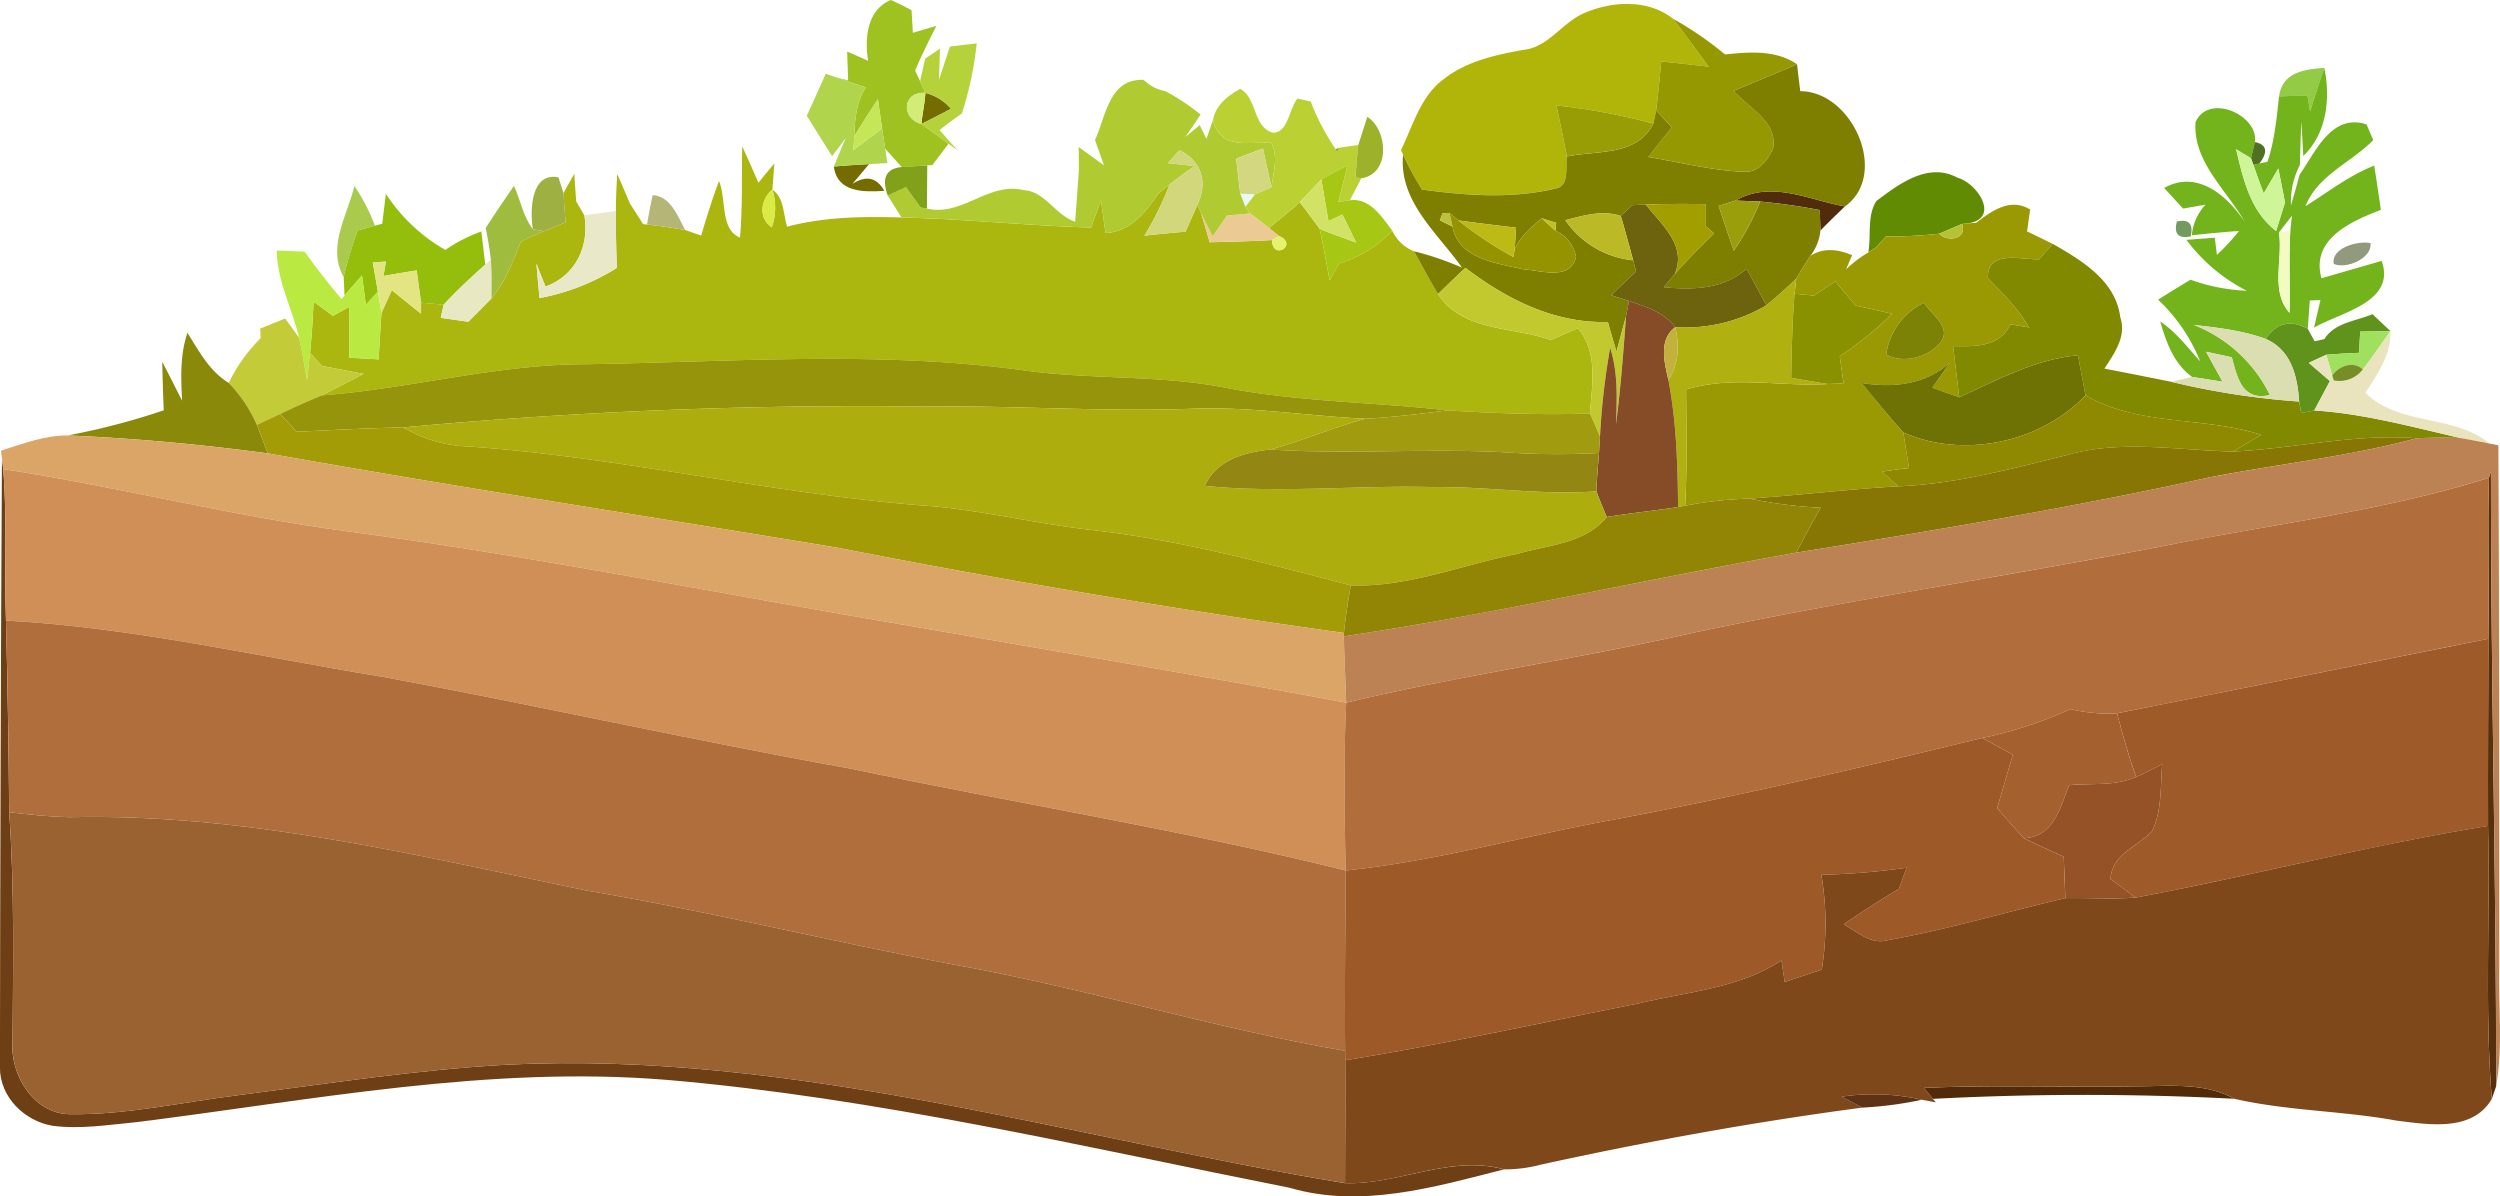 <svg xmlns="http://www.w3.org/2000/svg" id="Groupe_4137" data-name="Groupe 4137" width="453.321" height="216.935" viewBox="0 0 453.321 216.935"><path id="Trac&#xE9;_6118" data-name="Trac&#xE9; 6118" d="M616.393,1237.9a9.12,9.12,0,0,1,4.639,2.877c-1.777.954-3.556,1.859-5.366,2.764C615.844,1241.633,616.28,1239.774,616.393,1237.9Z" transform="translate(-448.59 -1221.058)" fill="#746c00"></path><path id="Trac&#xE9;_6119" data-name="Trac&#xE9; 6119" d="M602,1249.452c2.118-.178,4.252-.323,6.385-.436q-1.5,1.769-3.006,3.587c2.457-1.6,4.4-1.179,5.786,1.262C607.483,1254.107,602.6,1254.221,602,1249.452Z" transform="translate(-450.799 -1219.26)" fill="#746c00"></path><path id="Trac&#xE9;_6120" data-name="Trac&#xE9; 6120" d="M527.777,1276.132" transform="translate(-462.802 -1214.875)" fill="#746c00"></path><path id="Trac&#xE9;_6121" data-name="Trac&#xE9; 6121" d="M598.608,1246.275c1.018,2.165,1.972,4.347,2.941,6.563.954-1.2,1.924-2.361,2.893-3.492-.1,1.18-.274,3.572-.372,4.753-2.117,1.728-2.617,5.156-.1,6.82a10.7,10.7,0,0,0,.1-6.82c2.183,1.487,1.94,4.412,2.684,6.708,6.756-1.795,13.787-1.875,20.736-1.665,11.477.258,22.9,1.487,34.378,1.826q.873-2.472,1.795-4.9c.21,1.471.615,4.428.824,5.9,4.559-.29,7.193-3.685,9.553-7.143.517-.421,1.536-1.244,2.053-1.665a56.683,56.683,0,0,1-4.559,9.277q3.71-.413,7.468-.727c.533-1.229,1.617-3.685,2.15-4.9l.678,1.6c.517,1.712,1.035,3.458,1.536,5.22,3.766-.08,7.531-.178,11.3-.4.129,3.879,4.849.775,1.277-.727l-1.794-1.439c1.536-1.277,3.07-2.553,4.606-3.814.113-.114.339-.308.453-.421l.5-.468c1.2,1.583,2.408,3.183,3.6,4.833.678,3.087,1.228,6.222,1.81,9.358q.849-1.575,1.745-3.1a21.42,21.42,0,0,0,9.6-5.932,7.319,7.319,0,0,0,3.944,3.734c1.422,2.586,2.811,5.221,4.363,7.774,4.542,6.885,13.528,5.85,20.479,8.34,1.632-.727,3.248-1.455,4.9-2.149,3.669,4.428,2.57,10.182,2.165,15.467-8.615.292-17.245-.048-25.845-.566-13.2-1.487-26.555-1.535-39.648-3.992-12.251-2.506-24.826-1.536-37.175-3.264-26.249-3.6-52.821-1.536-79.2-1.115-16.243-.016-32,4.445-48.117,5.656,2.57-1.26,5.076-2.586,7.613-3.9-2.521-.5-5.027-.97-7.531-1.438-.549-.6-1.632-1.795-2.166-2.392.308-3.088.5-6.174.631-9.262,1.164.825,2.343,1.7,3.523,2.571l2.909-1.617q.024,4.583.049,9.213c1.762.08,3.523.161,5.318.291.161-2.829.323-5.64.517-8.42l1.875-4.138c1.745,1.422,3.491,2.86,5.3,4.267v-1.989c1.358.114,2.716.227,4.089.372-.129.6-.388,1.779-.517,2.377l4.994.711c1.391-1.407,2.78-2.812,4.171-4.2,2.521-3.023,3.943-6.74,5.35-10.345,1.373-.662,2.764-1.277,4.169-1.875.986-.388,2.958-1.2,3.944-1.6-.145-1.795-.258-3.572-.372-5.318.486-.872,1.455-2.617,1.956-3.491.08,1.245.258,3.766.355,5.01.372.631,1.1,1.892,1.471,2.539.954,5.593-1.616,10.926-7.047,12.9-.421-1.05-1.245-3.135-1.648-4.186.178,2.085.356,4.153.566,6.271a40.168,40.168,0,0,0,14.029-5.479c-.129-3.459-.21-6.885-.178-10.312.016-2.263.1-4.494.243-6.708.776,1.746,1.535,3.523,2.294,5.333.792,1.229,1.585,2.473,2.393,3.75l.695.081c2.327.242,4.655.582,6.966,1,.711.243,2.15.76,2.878,1,.97-3.345,2.02-6.642,3.217-9.891,1.406,3.151.145,8.76,3.814,10.247C598.689,1257.282,598.479,1251.77,598.608,1246.275Z" transform="translate(-464.02 -1219.703)" fill="#abb60f"></path><path id="Trac&#xE9;_6122" data-name="Trac&#xE9; 6122" d="M665.433,1253.635c.662.032,1.988.1,2.667.113-.437.582-1.293,1.713-1.73,2.279C666.144,1255.429,665.659,1254.233,665.433,1253.635Z" transform="translate(-440.542 -1218.513)" fill="#e9f9fa"></path><path id="Trac&#xE9;_6123" data-name="Trac&#xE9; 6123" d="M659.339,1256.724c.517,1.034,1.568,3.119,2.085,4.153.646-.938,1.955-2.844,2.6-3.783,1.034-.1,3.1-.274,4.154-.371,1.179.824,2.327,1.729,3.475,2.65l1.794,1.439-1.277.727c-3.766.225-7.531.323-11.3.4C660.374,1260.182,659.856,1258.436,659.339,1256.724Zm7.112,2.747" transform="translate(-441.528 -1218.013)" fill="#ecca93"></path><path id="Trac&#xE9;_6124" data-name="Trac&#xE9; 6124" d="M742.748,1254.935c6.53-3.734,13.238-.113,19.832,1.067-1.5,1.423-2.99,2.877-4.445,4.364-.032-.921-.081-2.78-.113-3.7a107.837,107.837,0,0,0-10.829-1.552C746.077,1255.064,743.863,1254.984,742.748,1254.935Z" transform="translate(-428.04 -1218.569)" fill="#512c0c"></path><path id="Trac&#xE9;_6125" data-name="Trac&#xE9; 6125" d="M860.366,1298.14c.1-.291.258-.888.355-1.18-.032,37.174.97,74.333.954,111.508l-.792,2.312c-1.309-16.471-.29-33.005-.678-49.507-.033-11.314.032-22.628.064-33.941C860.414,1317.584,860.107,1307.854,860.366,1298.14Z" transform="translate(-409.049 -1211.507)" fill="#56300d"></path><path id="Trac&#xE9;_6126" data-name="Trac&#xE9; 6126" d="M772.146,1393.263c12.9-.582,25.8-.065,38.694-.292,5.9,0,12.186-.744,17.568,2.263a526.442,526.442,0,0,0-54.63.016C773.374,1394.75,772.55,1393.763,772.146,1393.263Z" transform="translate(-423.286 -1195.995)" fill="#512a0a"></path><path id="Trac&#xE9;_6127" data-name="Trac&#xE9; 6127" d="M472.2,1294.915c.065.5.178,1.487.227,1.988.743,9.132.161,18.313.5,27.461q.437,17.359.582,34.75c.97,13.787.711,27.623.615,41.458-.533,6.062,3.8,13.221,10.36,13.3,10.3.145,20.4-2.183,30.563-3.443,16.26-2.1,32.5-4.639,48.893-5.544,51.56-2.521,101.439,13.172,151.8,21.5,9.746.291,19.121-5.2,28.818-2.505-12.592,3.216-25.958,7.128-38.888,3.329-37.466-7.418-74.77-16.292-112.9-19.557-32.277-2.65-64.263,3.67-96.152,7.661-5.043.469-10.151,1.326-15.21.662-5.107-.824-9.617-5.252-9.568-10.57Q471.9,1350.177,472.2,1294.915Z" transform="translate(-471.847 -1211.838)" fill="#6e3e15"></path><path id="Trac&#xE9;_6128" data-name="Trac&#xE9; 6128" d="M612.3,1223.4c1.26.549,2.488,1.164,3.734,1.843.064,1.034.194,3.07.242,4.105,1.068-.323,3.2-.954,4.267-1.262-1.357,2.651-2.682,5.334-3.863,8.1l.9,1.924.97,2.133c-4.2-.29-4.494,4.639-.727,5.641,1.648,1.148,3.264,2.376,4.914,3.588-.727.969-2.2,2.893-2.926,3.863l-.921.049c-1.148.08-3.475.225-4.639.307l-2.99-3.313c-.145-.921-.419-2.749-.566-3.67-.194-1.34-.566-4.008-.76-5.333-1.454,2.23-2.909,4.444-4.282,6.756.08-3.1.372-6.207,2.068-8.873-1.81-.631-3.6-1.245-5.4-1.844l2.215.582c-.049-1.309-.13-3.928-.179-5.237,1.262.534,2.522,1.084,3.8,1.666C607.5,1230.384,607.932,1225.147,612.3,1223.4Z" transform="translate(-450.747 -1223.402)" fill="#9fc220"></path><path id="Trac&#xE9;_6129" data-name="Trac&#xE9; 6129" d="M723.571,1225.758c5.076-2.278,11.734-2.666,16.277.938,2.2,2.844,4.316,5.785,6.465,8.7-2.876-.34-5.738-.647-8.583-.954-.29,2.941-.533,5.915-.937,8.873-.129.6-.388,1.81-.517,2.408a113.876,113.876,0,0,0-17.553-3.3c.615,3.07,1.309,6.142,1.875,9.245-.29,1.778.55,5.35-2,5.8-7.919,1.908-16.259,1.293-24.244.194a54.4,54.4,0,0,1-3.443-6.32l-.388-.825c2.2-4.509,3.572-9.843,7.823-12.93,4.154-3.217,9.391-4.348,14.433-5.253C717.22,1231.853,719.676,1227.5,723.571,1225.758Z" transform="translate(-436.486 -1223.302)" fill="#b2b509"></path><path id="Trac&#xE9;_6130" data-name="Trac&#xE9; 6130" d="M733.6,1226.324a62.593,62.593,0,0,1,9.439,6.481c4.445-.469,9.165-.857,13.06,1.777l-11.492,4.8c2.7,3.136,8.065,5.593,7.127,10.49-.889,1.971-2.6,4.251-4.994,4.2-5.964-.178-11.767-1.729-17.617-2.682,1.406-1.811,2.829-3.6,4.251-5.382-.954-1.035-1.891-2.069-2.829-3.072.4-2.958.647-5.932.938-8.873,2.845.307,5.706.613,8.583.954C737.92,1232.109,735.8,1229.168,733.6,1226.324Z" transform="translate(-430.242 -1222.929)" fill="#959800"></path><path id="Trac&#xE9;_6131" data-name="Trac&#xE9; 6131" d="M620.872,1230.759c1.617-.21,3.233-.4,4.865-.582a64.682,64.682,0,0,1-2.684,12.688c-1.373.97-2.731,1.972-4.057,3.039.825.921,2.457,2.764,3.282,3.685l-1.665-1.212c-1.65-1.213-3.265-2.44-4.914-3.588,1.81-.905,3.589-1.81,5.366-2.764a9.12,9.12,0,0,0-4.639-2.878l-.97-2.133c.243-1.035.7-3.072.938-4.089l2.683-1.811c-.049,1.423-.145,4.252-.194,5.657C619.563,1234.768,620.209,1232.732,620.872,1230.759Z" transform="translate(-448.624 -1222.306)" fill="#b5d23b"></path><path id="Trac&#xE9;_6132" data-name="Trac&#xE9; 6132" d="M762.3,1233.433c.178,1.616.372,3.233.582,4.882,9.471.016,16.179,15.113,8.1,20.9-6.594-1.179-13.3-4.8-19.831-1.066-.76.243-2.312.727-3.072.97.89,2.7,1.795,5.382,2.749,8.1a45.276,45.276,0,0,0,4.768-8.889,107.792,107.792,0,0,1,10.829,1.552c.031.921.08,2.78.113,3.7a9,9,0,0,1-1.826,4.59c-.889,1.358-1.73,2.747-2.57,4.154-1.746,1.665-3.523,3.3-5.4,4.817-1.213-2.231-2.408-4.429-3.589-6.627-4.2,3.749-9.747,3.863-15.031,3.346.484-.582,1.487-1.779,1.988-2.377,2.247-2.569,4.7-4.978,7.145-7.386-.372-.323-1.115-.954-1.487-1.26v-4.041c-3.637-.049-7.273-.065-10.895.08-.613.016-1.859.081-2.472.114-.518.484-1.552,1.471-2.069,1.955-3.362-1.131-6.789-.065-10.053.76a16.973,16.973,0,0,0,12.3,7.273c.129.5.4,1.5.533,2.02q-2.255,2.133-4.51,4.316c.809.258,2.424.792,3.233,1.05-.146.695-.421,2.1-.549,2.8-.437,1.585-1.309,4.784-1.73,6.385-.549-1.811-1.066-3.6-1.568-5.382-9.633.291-18.377-4.122-25.828-9.827-1.648,1.567-3.313,3.152-4.962,4.768-1.552-2.553-2.942-5.188-4.363-7.774a55.906,55.906,0,0,1,8.712,2.974c-4.413-6.256-11.508-12.026-10.684-20.479a54.442,54.442,0,0,0,3.443,6.32c7.984,1.1,16.324,1.714,24.244-.194,2.554-.453,1.714-4.024,2-5.8,5.5-1.148,12.721-.016,15.678-5.948.129-.6.388-1.81.517-2.408.937,1,1.875,2.036,2.829,3.071-1.422,1.777-2.845,3.571-4.251,5.382,5.851.954,11.653,2.5,17.617,2.682,2.392.049,4.105-2.23,4.994-4.2.938-4.9-4.428-7.354-7.127-10.49Zm-64.263,26.993-.518,1.293c.582.29,1.73.872,2.312,1.148,1.018,5.851,8.081,6.643,12.833,7.742,3.119.194,8.55,2.118,9.552-2.231a6.352,6.352,0,0,0-3.749-4.751l.161-1.439c-.647-.194-1.973-.613-2.618-.823-1.891,1.583-3.831,3.248-4.9,5.543.065-.954.178-2.876.227-3.846-3.491-.4-6.982-.841-10.441-1.309-.4-.34-1.228-1.019-1.632-1.358Z" transform="translate(-436.441 -1221.78)" fill="#7e7f01"></path><path id="Trac&#xE9;_6133" data-name="Trac&#xE9; 6133" d="M827.576,1239.176c.549-4.365,4.59-4.947,8.21-5.172-.889,2.586-1.729,5.219-2.57,7.854-.129-.727-.372-2.166-.5-2.876C830.985,1239.031,829.272,1239.111,827.576,1239.176Z" transform="translate(-414.323 -1221.688)" fill="#93cb46"></path><path id="Trac&#xE9;_6134" data-name="Trac&#xE9; 6134" d="M601.216,1234.908l1.842.646c1.795.6,3.588,1.213,5.4,1.844-1.7,2.666-1.988,5.769-2.068,8.873-.049.629-.146,1.875-.179,2.5,1.73-1.325,3.476-2.635,5.221-3.927.146.921.42,2.748.566,3.67.1.646.292,1.938.388,2.586l-3.313.194c-2.133.113-4.267.258-6.385.436.728-1.712,1.439-3.442,2.134-5.156-.615.825-1.842,2.457-2.457,3.281-1.551-2.456-3.087-4.88-4.59-7.321C598.954,1240,600.085,1237.445,601.216,1234.908Zm2.3,9.406" transform="translate(-451.483 -1221.541)" fill="#b0d44c"></path><path id="Trac&#xE9;_6135" data-name="Trac&#xE9; 6135" d="M648,1246.779c2-4.4,2.57-11.185,8.824-10.909a7.345,7.345,0,0,0,3.911,2.036,39.6,39.6,0,0,1,6.4,4.251c-.9,1.342-1.811,2.731-2.764,4.073.646-.533,1.955-1.616,2.617-2.149l1.213,2.5c.388-1.148.776-2.278,1.18-3.393,1.389,5.462,6.367,3.847,10.538,4.1,1.389,2.473.388,5.383.08,8.05-.533-2.343-1.05-4.687-1.551-7.015-1.616.6-3.249,1.212-4.849,1.826q.34,3.152.727,6.352c.227.6.711,1.793.938,2.392l.825,1.2c-1.052.1-3.12.274-4.154.371-.647.939-1.956,2.845-2.6,3.782-.517-1.034-1.568-3.119-2.085-4.153l-.678-1.6c1.939-4.024.743-7.935-3.266-9.859-.517.582-1.567,1.746-2.084,2.328,1.212.129,3.62.4,4.816.533-1.536,1.1-3.055,2.182-4.526,3.346-.517.42-1.536,1.244-2.052,1.665-2.36,3.458-4.994,6.853-9.553,7.143-.209-1.471-.613-4.428-.824-5.9q-.922,2.424-1.795,4.9c-11.475-.339-22.9-1.568-34.378-1.826-.84-1.342-1.681-2.684-2.5-3.977.824-.388,2.49-1.164,3.313-1.536.856,1.229,1.746,2.473,2.651,3.7l1.148.194c6.351,1.5,11.169-4.864,17.5-3.346,3.928.21,5.755,4.542,9.375,5.723.243-3.152.469-6.272.678-9.391,0-1.034-.031-3.1-.031-4.138,1.518,1.084,3.038,2.2,4.574,3.315C649.069,1249.818,648.535,1248.3,648,1246.779Zm11.572-1.536-6.367,13.286" transform="translate(-449.44 -1221.387)" fill="#b0ca31"></path><path id="Trac&#xE9;_6136" data-name="Trac&#xE9; 6136" d="M836.269,1241.858c.841-2.635,1.681-5.268,2.57-7.854,1.148,5.495.469,11.879-3.814,15.969-.081-1.568-.243-4.7-.339-6.272-.13,2.6-.21,5.253-.275,7.9a14.519,14.519,0,0,0-1.616,7.321c.55-1.826,1.066-3.669,1.536-5.511,2.893-4.138,5.834-11.249,12.17-9.164.308.711.905,2.134,1.213,2.845-4.042,4.122-10,6.287-12.3,11.992,4.089-2.569,7.936-5.575,12.478-7.37.4,2.651.824,5.335,1.2,8.033-5.333,2.053-12.768,5.27-10.764,12.4q5.431-1.575,10.911-3.151c2.666,7.516-7.533,9.342-12.268,12.106.29-1.244.872-3.734,1.163-4.994l-1.923.065c-.1,1.293-.275,3.846-.372,5.123-3.007-1.665-5.786-1.1-7.6,1.859-4.2-1.552-8.679-2.036-13.075-2.553a25.886,25.886,0,0,1,13.819,12.719c-5.091,1.148-5.9-3.168-6.917-6.853-1.164-.242-3.507-.76-4.671-1,.986,1.794,1.988,3.6,3.007,5.446q-2.788-.46-5.529-.873c-3.313-2.392-4.719-6.319-5.785-10.069,2.86,1.924,4.962,4.7,7.256,7.257a31.6,31.6,0,0,0-7.644-11.2q2.908-1.842,5.883-3.62a33.992,33.992,0,0,0,10.2,2,31.276,31.276,0,0,1-10.942-9.229c1.277-.1,3.846-.292,5.139-.388.1.792.292,2.343.388,3.119a42.571,42.571,0,0,0,4.025-4.347q-4.316.313-8.583.791a9.461,9.461,0,0,1,2.488-5.56l-4.073.711c-.856-.937-2.57-2.8-3.426-3.734,6.012-3.361,11.443,1.391,14.627,6.175-3.281-5.818-9.423-10.893-8.938-18.118,2.424-5.366,11.475-1.213,10.764,3.62-.161.727-.517,2.2-.695,2.941-.678-.419-2.036-1.244-2.715-1.648,1.277,5.415,2.586,11.234,7.256,14.837l1.617-5.172c-.292-1.551-.905-4.623-1.213-6.175-.872,1.5-1.761,3.007-2.65,4.51-.663-1.729-1.293-3.458-1.875-5.172l1.1-.227,1.455-.323c1.309-3.832,1.648-7.872,2.1-11.847,1.7-.065,3.41-.145,5.139-.194C835.9,1239.693,836.14,1241.131,836.269,1241.858Zm-3.3,18.943-2.359,3.039c.76,4.784-1.617,10.6,1.923,14.58.13-4.979-.161-9.957.146-14.9Zm-2.635,7.936-12.7,4.7" transform="translate(-417.376 -1221.688)" fill="#73b31b"></path><path id="Trac&#xE9;_6137" data-name="Trac&#xE9; 6137" d="M666.121,1237.273c3.119,1.714,2.231,6.837,5.915,7.952,2.764.065,2.941-4.38,4.461-6.19l2.392.517a42.049,42.049,0,0,0,4.591,8.728l.258.388c.033-.178.081-.517.1-.695l3.685-.518c-.21,1.956-.388,3.9-.486,5.884l1.035.145c-.663,1.325-1.358,2.651-2.085,3.991-.517.065-1.552.227-2.069.308.55-2.2,1.083-4.4,1.632-6.579a50.536,50.536,0,0,0-4.719,2.49c-.986,1.034-2.941,3.087-3.911,4.122l-.5.468c-.114.113-.34.307-.453.421-1.536,1.26-3.07,2.537-4.606,3.814-1.148-.921-2.3-1.826-3.475-2.65l-.825-1.2c.437-.566,1.293-1.7,1.73-2.279.744-.307,2.262-.954,3.005-1.277.308-2.667,1.309-5.576-.08-8.049-4.171-.258-9.148,1.358-10.538-4.1C661.628,1240.263,663.875,1238.486,666.121,1237.273Z" transform="translate(-441.231 -1221.159)" fill="#bbd133"></path><path id="Trac&#xE9;_6138" data-name="Trac&#xE9; 6138" d="M616.033,1243.542c-3.766-1-3.475-5.931.727-5.641C616.648,1239.776,616.211,1241.634,616.033,1243.542Z" transform="translate(-448.957 -1221.06)" fill="#d3eb77"></path><path id="Trac&#xE9;_6139" data-name="Trac&#xE9; 6139" d="M605.215,1245.63c1.373-2.312,2.828-4.526,4.282-6.756.194,1.326.566,3.993.76,5.333-1.745,1.293-3.491,2.6-5.221,3.928C605.069,1247.5,605.166,1246.259,605.215,1245.63Z" transform="translate(-450.309 -1220.9)" fill="#c5e656"></path><path id="Trac&#xE9;_6140" data-name="Trac&#xE9; 6140" d="M684.661,1240.376" transform="translate(-437.433 -1220.657)" fill="#777c33"></path><path id="Trac&#xE9;_6141" data-name="Trac&#xE9; 6141" d="M714.8,1239.861a113.856,113.856,0,0,1,17.553,3.3c-2.958,5.932-10.182,4.8-15.678,5.948C716.105,1246,715.41,1242.932,714.8,1239.861Z" transform="translate(-432.56 -1220.741)" fill="#989c05"></path><path id="Trac&#xE9;_6142" data-name="Trac&#xE9; 6142" d="M602.713,1243.005" transform="translate(-450.685 -1220.232)" fill="#697d0b"></path><path id="Trac&#xE9;_6143" data-name="Trac&#xE9; 6143" d="M652.73,1243.937" transform="translate(-442.596 -1220.082)" fill="#f0fe67"></path><path id="Trac&#xE9;_6144" data-name="Trac&#xE9; 6144" d="M685.57,1241.642c3.766,2.408,4.218,10.376-1.1,11.136l-1.035-.145c.1-1.989.275-3.928.486-5.884C684.342,1245.472,685.166,1242.919,685.57,1241.642Z" transform="translate(-437.631 -1220.453)" fill="#9db12b"></path><path id="Trac&#xE9;_6145" data-name="Trac&#xE9; 6145" d="M823.9,1245.579q3.25.655.825,3.9l-1.1.227-.421-1.181C823.385,1247.777,823.74,1246.306,823.9,1245.579Z" transform="translate(-415.029 -1219.816)" fill="#517021"></path><path id="Trac&#xE9;_6146" data-name="Trac&#xE9; 6146" d="M656.828,1246.859c4.009,1.924,5.2,5.835,3.265,9.859-.533,1.213-1.617,3.669-2.15,4.9q-3.757.315-7.467.727a56.674,56.674,0,0,0,4.559-9.277c1.471-1.164,2.99-2.247,4.526-3.346-1.2-.129-3.6-.4-4.816-.533C655.261,1248.605,656.311,1247.441,656.828,1246.859Z" transform="translate(-442.961 -1219.609)" fill="#d1d77a"></path><path id="Trac&#xE9;_6147" data-name="Trac&#xE9; 6147" d="M664.807,1248.421c1.6-.615,3.233-1.228,4.849-1.827.5,2.327,1.018,4.671,1.551,7.015-.743.323-2.262.97-3.005,1.277-.68-.016-2.005-.08-2.667-.113Q665.146,1251.572,664.807,1248.421Z" transform="translate(-440.643 -1219.651)" fill="#d3d77f"></path><path id="Trac&#xE9;_6148" data-name="Trac&#xE9; 6148" d="M680.376,1246.791l.355-.307c-.016.178-.065.516-.1.695Z" transform="translate(-438.126 -1219.67)" fill="#747717"></path><path id="Trac&#xE9;_6149" data-name="Trac&#xE9; 6149" d="M820.87,1246.692c.678.4,2.036,1.229,2.715,1.649l.421,1.18c.582,1.714,1.212,3.443,1.875,5.172.889-1.5,1.777-3.007,2.65-4.51.308,1.552.921,4.624,1.213,6.174l-1.617,5.172C823.456,1257.926,822.147,1252.107,820.87,1246.692Z" transform="translate(-415.407 -1219.636)" fill="#cef598"></path><path id="Trac&#xE9;_6150" data-name="Trac&#xE9; 6150" d="M613.013,1249.518c1.164-.081,3.491-.227,4.639-.307-.033,2.585-.048,5.2-.064,7.838l-1.148-.194c-.9-1.228-1.795-2.472-2.651-3.7-.824.372-2.49,1.148-3.313,1.536C609.328,1251.505,610.169,1249.792,613.013,1249.518Z" transform="translate(-449.509 -1219.229)" fill="#82a11a"></path><path id="Trac&#xE9;_6151" data-name="Trac&#xE9; 6151" d="M678.137,1251.756a50.468,50.468,0,0,1,4.719-2.49c-.55,2.182-1.083,4.381-1.632,6.579.517-.081,1.552-.243,2.069-.308,3.621-.5,5.819,3.006,7.694,5.5a21.42,21.42,0,0,1-9.6,5.932q-.9,1.526-1.745,3.1c-.582-3.135-1.131-6.271-1.81-9.358,2.165.905,4.38,1.665,6.61,2.489-.841-1.714-1.665-3.395-2.473-5.059-.646.291-1.906.874-2.537,1.164C678.977,1256.766,678.573,1254.26,678.137,1251.756Z" transform="translate(-438.538 -1219.22)" fill="#a6c815"></path><path id="Trac&#xE9;_6152" data-name="Trac&#xE9; 6152" d="M555.049,1260.495c-.566-3.426-.339-10.393,4.639-9.406l.921,2.86c.114,1.746.227,3.523.372,5.318-.986.4-2.958,1.212-3.944,1.6Z" transform="translate(-458.427 -1218.941)" fill="#9fb043"></path><path id="Trac&#xE9;_6153" data-name="Trac&#xE9; 6153" d="M764.918,1255.518c4.105-3.1,9.424-7.128,14.725-4.235,3.67,1,7.9,7.532,1.7,8.292l-.889.08c-1.035.437-3.1,1.342-4.138,1.779a84.425,84.425,0,0,1-9.682.5c-.436.5-1.309,1.471-1.745,1.956-.356.225-1.068.711-1.423.938C764.013,1261.773,763.206,1258.217,764.918,1255.518Z" transform="translate(-424.69 -1219.055)" fill="#628b04"></path><path id="Trac&#xE9;_6154" data-name="Trac&#xE9; 6154" d="M674.727,1255.531c.97-1.035,2.925-3.088,3.911-4.122.437,2.5.84,5.01,1.293,7.548.631-.291,1.891-.873,2.537-1.164.809,1.665,1.632,3.346,2.473,5.059-2.231-.824-4.445-1.583-6.61-2.489C677.135,1258.714,675.922,1257.114,674.727,1255.531Z" transform="translate(-439.039 -1218.873)" fill="#d2e265"></path><path id="Trac&#xE9;_6155" data-name="Trac&#xE9; 6155" d="M525.66,1268.925c-3.072-5.335.662-11.185,1.939-16.487a33.312,33.312,0,0,1,3.718,7.193c-.776.209-2.343.662-3.135.872A70.97,70.97,0,0,0,525.66,1268.925Z" transform="translate(-463.336 -1218.707)" fill="#a9ca4d"></path><path id="Trac&#xE9;_6156" data-name="Trac&#xE9; 6156" d="M533.14,1253.663a31.689,31.689,0,0,0,10.781,10.166,28.362,28.362,0,0,1,6.53-3.346c.178,1.5.533,4.51.712,6-2.6,2.327-5.173,4.7-7.549,7.289-1.373-.145-2.731-.258-4.089-.372-.21-1.454-.6-4.4-.792-5.85-2.036.29-4.024.662-6.028,1,.113-.663.339-1.956.452-2.618l-2.392.178c.243,1.324.7,3.959.921,5.268-.533.614-1.632,1.827-2.165,2.441-.178-1.342-.533-4.008-.711-5.349-1.066,1.18-2.118,2.392-3.168,3.621-.032-.841-.114-2.522-.145-3.362a70.949,70.949,0,0,1,2.521-8.421c.792-.21,2.359-.663,3.135-.872l1.326-.356C532.7,1257.25,532.931,1255.457,533.14,1253.663Z" transform="translate(-463.171 -1218.509)" fill="#95bd0c"></path><path id="Trac&#xE9;_6157" data-name="Trac&#xE9; 6157" d="M547.659,1260.055c1.648-2.6,3.394-5.123,5.124-7.644,1.179,2.553,1.665,5.576,3.426,7.854l1.988.372c-1.406.6-2.8,1.213-4.169,1.875-1.407,3.6-2.829,7.322-5.35,10.345,0-2.377.048-4.72-.081-7.063C548.354,1263.838,548.047,1261.93,547.659,1260.055Z" transform="translate(-459.587 -1218.711)" fill="#a0bc3f"></path><path id="Trac&#xE9;_6158" data-name="Trac&#xE9; 6158" d="M573.862,1253.857c3.378.243,4.477,3.831,5.932,6.336-2.311-.419-4.639-.76-6.966-1C573.135,1257.382,573.474,1255.6,573.862,1253.857Z" transform="translate(-455.517 -1218.477)" fill="#b6b578"></path><path id="Trac&#xE9;_6159" data-name="Trac&#xE9; 6159" d="M592.556,1259.829c-2.521-1.665-2.02-5.092.1-6.82A10.7,10.7,0,0,1,592.556,1259.829Z" transform="translate(-452.601 -1218.614)" fill="#dbeb45"></path><path id="Trac&#xE9;_6160" data-name="Trac&#xE9; 6160" d="M647.249,1255.374" transform="translate(-443.483 -1218.232)" fill="#798a11"></path><path id="Trac&#xE9;_6161" data-name="Trac&#xE9; 6161" d="M673.906,1255.781c.113-.114.339-.308.453-.421C674.245,1255.473,674.019,1255.667,673.906,1255.781Z" transform="translate(-439.172 -1218.234)" fill="#fcff81"></path><path id="Trac&#xE9;_6162" data-name="Trac&#xE9; 6162" d="M727.138,1255.446c.613-.032,1.859-.1,2.472-.114,2.845,3.637,7.5,7.419,5.237,12.607-.5.6-1.5,1.795-1.988,2.377,5.285.517,10.829.4,15.031-3.346,1.18,2.2,2.376,4.4,3.589,6.627a28.973,28.973,0,0,1-16.535,3.977c-2.02-2.733-5.334-3.718-8.372-4.753-.809-.258-2.424-.792-3.233-1.05q2.255-2.182,4.51-4.316c-.129-.517-.4-1.52-.533-2.02-.743-2.715-1.439-5.382-2.247-8.033C725.586,1256.917,726.62,1255.93,727.138,1255.446Z" transform="translate(-431.178 -1218.238)" fill="#6d620d"></path><path id="Trac&#xE9;_6163" data-name="Trac&#xE9; 6163" d="M728.737,1255.348c3.621-.145,7.257-.129,10.895-.08v4.041c.372.307,1.115.938,1.487,1.26-2.441,2.408-4.9,4.817-7.145,7.386C736.237,1262.767,731.582,1258.985,728.737,1255.348Z" transform="translate(-430.305 -1218.255)" fill="#a29e00"></path><path id="Trac&#xE9;_6164" data-name="Trac&#xE9; 6164" d="M740.1,1255.676c.76-.243,2.312-.727,3.071-.97,1.115.049,3.329.129,4.445.178a45.274,45.274,0,0,1-4.768,8.889C741.9,1261.058,740.994,1258.375,740.1,1255.676Z" transform="translate(-428.467 -1218.34)" fill="#9b9e0b"></path><path id="Trac&#xE9;_6165" data-name="Trac&#xE9; 6165" d="M564.271,1257.143c1.422-.21,4.283-.615,5.721-.809-.032,3.427.049,6.853.178,10.313a40.173,40.173,0,0,1-14.029,5.479c-.21-2.118-.388-4.186-.566-6.271.4,1.05,1.228,3.135,1.649,4.186C562.655,1268.068,565.225,1262.735,564.271,1257.143Z" transform="translate(-458.307 -1218.077)" fill="#e9e8c8"></path><path id="Trac&#xE9;_6166" data-name="Trac&#xE9; 6166" d="M697.1,1256.672l1.228-.033c.145.615.421,1.859.566,2.473-.582-.275-1.73-.857-2.312-1.148Z" transform="translate(-435.505 -1218.027)" fill="#bcc13e"></path><path id="Trac&#xE9;_6167" data-name="Trac&#xE9; 6167" d="M698.087,1256.64c.4.339,1.228,1.018,1.632,1.358a69.362,69.362,0,0,0,9.941,6.61l.274-1.455c1.067-2.3,3.007-3.96,4.9-5.543l2.457,2.263a6.353,6.353,0,0,1,3.749,4.751c-1,4.348-6.432,2.425-9.552,2.231-4.752-1.1-11.816-1.891-12.833-7.742C698.508,1258.5,698.232,1257.254,698.087,1256.64Z" transform="translate(-435.262 -1218.027)" fill="#959400"></path><path id="Trac&#xE9;_6168" data-name="Trac&#xE9; 6168" d="M716.174,1257.941c3.264-.825,6.691-1.891,10.053-.76.807,2.651,1.5,5.318,2.247,8.033A16.972,16.972,0,0,1,716.174,1257.941Z" transform="translate(-432.337 -1218.019)" fill="#bbba26"></path><path id="Trac&#xE9;_6169" data-name="Trac&#xE9; 6169" d="M787.661,1258.625c2.813-2.15,6.191-4.607,9.778-2.393-.145,1-.419,2.974-.566,3.96,1.552.743,3.1,1.5,4.655,2.263-.613.695-1.842,2.1-2.456,2.813-3.265.032-9.5-1.779-9.294,3.41,2.682,2.78,5.511,5.5,7.435,8.922-.825-.129-2.506-.419-3.346-.549-2.005,4.171-6.4,4.009-10.393,3.944q.533,4.631,1.115,9.277c-1.65-.566-3.249-1.132-4.865-1.729,1.05-1.536,2.117-3.071,3.2-4.575-4.476,4.026-10.36,4.671-16.081,3.7,2.521,2.99,4.945,6.078,7.6,8.987.323,2.133.678,4.267,1.035,6.432-1.665.194-3.314.421-4.946.663.986.872,2,1.761,3.023,2.666-8.987.517-17.941,1.6-26.927,2.23a70.16,70.16,0,0,0-11.751,1.293c.388-7.031.21-14.061.178-21.075,8.437-2.586,17.133-.47,25.732-1l2.827-.129c-.242-1.665-.484-3.3-.695-4.914a61.771,61.771,0,0,0,9.471-7.693c-2.214-.517-4.412-1.019-6.594-1.487-1.245-1.471-2.473-2.941-3.7-4.381-1.278.841-2.555,1.7-3.815,2.57l-3.556-.323c.081-.678.227-2.036.292-2.731.84-1.407,1.681-2.8,2.57-4.154q3.175-2.013,7.564-.113c-.274.646-.824,1.924-1.1,2.57a21.814,21.814,0,0,1,4.04-3.07c.356-.227,1.068-.712,1.423-.937.436-.486,1.309-1.456,1.745-1.956a84.4,84.4,0,0,0,9.682-.5c1.5,1.616,5.188.954,4.138-1.778l.889-.08Zm-16.324,23.9c3.1,1.714,7.58.5,9.746-2.1,2.344-2.829-1.632-5.156-2.876-7.321A12.31,12.31,0,0,0,771.337,1282.53Z" transform="translate(-429.313 -1218.234)" fill="#9a9903"></path><path id="Trac&#xE9;_6170" data-name="Trac&#xE9; 6170" d="M829.593,1257.071" transform="translate(-413.996 -1217.957)" fill="#eeffc0"></path><path id="Trac&#xE9;_6171" data-name="Trac&#xE9; 6171" d="M699.492,1257.809c3.46.468,6.951.905,10.441,1.309-.049.97-.162,2.893-.227,3.846l-.274,1.455A69.352,69.352,0,0,1,699.492,1257.809Z" transform="translate(-435.034 -1217.838)" fill="#bdba15"></path><path id="Trac&#xE9;_6172" data-name="Trac&#xE9; 6172" d="M712.5,1257.475c.646.21,1.971.63,2.619.824l-.161,1.44Z" transform="translate(-432.931 -1217.892)" fill="#c0c021"></path><path id="Trac&#xE9;_6173" data-name="Trac&#xE9; 6173" d="M774.525,1260.13c1.035-.437,3.1-1.342,4.138-1.779C779.713,1261.083,776.028,1261.745,774.525,1260.13Z" transform="translate(-422.901 -1217.751)" fill="#b5c235"></path><path id="Trac&#xE9;_6174" data-name="Trac&#xE9; 6174" d="M811.64,1257.994q3.3-.729,2.522,2.715C811.915,1261.162,811.09,1260.257,811.64,1257.994Z" transform="translate(-416.926 -1217.829)" fill="#739a5f"></path><path id="Trac&#xE9;_6175" data-name="Trac&#xE9; 6175" d="M665.461,1259.089" transform="translate(-440.538 -1217.631)" fill="#949822"></path><path id="Trac&#xE9;_6176" data-name="Trac&#xE9; 6176" d="M671.663,1260.244c3.572,1.5-1.148,4.606-1.277.727Z" transform="translate(-439.741 -1217.445)" fill="#e5f26b"></path><path id="Trac&#xE9;_6177" data-name="Trac&#xE9; 6177" d="M827.574,1259.732l2.069-.323c-.308,4.945-.016,9.923-.146,14.9C825.957,1270.335,828.334,1264.516,827.574,1259.732Z" transform="translate(-414.337 -1217.579)" fill="#f2fcc2"></path><path id="Trac&#xE9;_6178" data-name="Trac&#xE9; 6178" d="M836.124,1265.137c-.549-2.893,4.348-4.251,6.659-3.781C843.155,1264.054,838.468,1266.156,836.124,1265.137Z" transform="translate(-412.947 -1217.279)" fill="#929a7e"></path><path id="Trac&#xE9;_6179" data-name="Trac&#xE9; 6179" d="M515.047,1262.525c1.665.032,3.346.1,5.043.178,2.1,2.943,4.331,5.819,6.691,8.6.129-.161.4-.484.549-.646,1.05-1.229,2.1-2.441,3.168-3.621.178,1.342.533,4.008.711,5.349.533-.613,1.632-1.826,2.165-2.441.162.97.5,2.91.663,3.88-.194,2.78-.355,5.591-.517,8.42-1.795-.129-3.556-.21-5.318-.291q-.024-4.631-.049-9.213l-2.909,1.617c-1.18-.874-2.359-1.746-3.523-2.571-.129,3.088-.323,6.175-.631,9.263-.145,1.244-.419,3.718-.549,4.962-.468-2.586-.872-5.188-1.454-7.71C517.843,1273,515.112,1268.085,515.047,1262.525Zm14.8,10.991-.016,4.817" transform="translate(-464.861 -1217.075)" fill="#baea42"></path><path id="Trac&#xE9;_6180" data-name="Trac&#xE9; 6180" d="M794.763,1261.468c5.27,3.006,11.412,6.659,12.251,13.3,1.18,3.507-1.083,6.53-2.876,9.326,4.057.76,8.1,1.584,12.155,2.392a140.249,140.249,0,0,0,23.161,3.572c.081.517.274,1.552.372,2.069l2.359-.453c9.02.582,17.748,2.99,26.508,5-2.635-.1-5.269-.065-7.888.031-11.233-.856-22.192,1.875-33.312,2.424,1.681-1.034,3.362-2.036,5.059-3.038-10.441-3.378-22.111-1.5-31.841-7.161-.468-2.424-.921-4.849-1.373-7.257-7.758.695-14.579,4.461-21.513,7.613q-.582-4.654-1.115-9.277c3.992.065,8.388.226,10.393-3.944.84.13,2.521.42,3.346.55-1.924-3.426-4.753-6.142-7.435-8.922-.21-5.188,6.028-3.377,9.294-3.41C792.92,1263.57,794.149,1262.163,794.763,1261.468Z" transform="translate(-422.548 -1217.247)" fill="#808900"></path><path id="Trac&#xE9;_6181" data-name="Trac&#xE9; 6181" d="M530.031,1264.4l2.392-.178c-.113.662-.339,1.955-.452,2.618,2-.34,3.992-.712,6.028-1,.194,1.454.582,4.4.792,5.85v1.989c-1.81-1.407-3.556-2.845-5.3-4.267l-1.875,4.138c-.162-.97-.5-2.91-.663-3.88C530.727,1268.36,530.274,1265.725,530.031,1264.4Z" transform="translate(-462.438 -1216.801)" fill="#e2e581"></path><path id="Trac&#xE9;_6182" data-name="Trac&#xE9; 6182" d="M548.713,1264.82l1.018-.889c.129,2.343.081,4.686.081,7.063-1.391,1.39-2.78,2.8-4.171,4.2l-4.994-.711c.129-.6.388-1.778.517-2.377C543.54,1269.522,546.11,1267.147,548.713,1264.82Z" transform="translate(-460.721 -1216.848)" fill="#e8e8c3"></path><path id="Trac&#xE9;_6183" data-name="Trac&#xE9; 6183" d="M696.306,1269.965c1.648-1.616,3.313-3.2,4.962-4.768,7.451,5.705,16.2,10.117,25.828,9.827.5,1.777,1.019,3.571,1.568,5.382.421-1.6,1.293-4.8,1.73-6.385-.486,6.546-.97,13.092-1.827,19.622.194-4.671.388-9.407-1.05-13.917a130.98,130.98,0,0,0-1.842,16.1c-.6-1.438-1.212-2.829-1.826-4.2.4-5.285,1.5-11.038-2.165-15.467-1.65.695-3.266,1.422-4.9,2.149C709.834,1275.815,700.848,1276.85,696.306,1269.965Z" transform="translate(-435.55 -1216.644)" fill="#c2c92f"></path><path id="Trac&#xE9;_6184" data-name="Trac&#xE9; 6184" d="M825.294,1266.518" transform="translate(-414.692 -1216.43)" fill="#cef67e"></path><path id="Trac&#xE9;_6185" data-name="Trac&#xE9; 6185" d="M755.435,1266.908c-.065.695-.21,2.053-.292,2.731-.421,5.059-.517,10.151-.613,15.241,2.214.388,4.428.76,6.675,1.115-8.6.533-17.294-1.583-25.732,1,.033,7.014.21,14.045-.178,21.076l-1.277.227c-.081-7.709-.307-15.468-1.762-23.048,1.924-2.829,2.02-6.368,1.245-9.551a28.972,28.972,0,0,0,16.535-3.977C751.912,1270.2,753.689,1268.573,755.435,1266.908Z" transform="translate(-429.736 -1216.367)" fill="#b0b010"></path><path id="Trac&#xE9;_6186" data-name="Trac&#xE9; 6186" d="M755.6,1269.895c1.26-.872,2.537-1.729,3.815-2.57,1.228,1.439,2.456,2.91,3.7,4.381,2.182.468,4.38.97,6.594,1.487a61.789,61.789,0,0,1-9.471,7.693c.21,1.617.453,3.249.695,4.914l-2.827.129c-2.247-.355-4.461-.727-6.675-1.115.1-5.091.193-10.182.613-15.242Z" transform="translate(-426.636 -1216.299)" fill="#899100"></path><path id="Trac&#xE9;_6187" data-name="Trac&#xE9; 6187" d="M814.358,1270.567" transform="translate(-416.46 -1215.775)" fill="#cafe6d"></path><path id="Trac&#xE9;_6188" data-name="Trac&#xE9; 6188" d="M527.791,1271.986" transform="translate(-462.8 -1215.546)" fill="#7a9a00"></path><path id="Trac&#xE9;_6189" data-name="Trac&#xE9; 6189" d="M726.4,1273.182c.129-.695.4-2.1.549-2.8,3.038,1.035,6.352,2.02,8.372,4.753-3.055,2.278-1.973,6.384-1.245,9.551,1.456,7.58,1.681,15.339,1.762,23.049-4.3.695-8.632,1.1-12.931,1.81q-1.018-2.351-1.89-4.654c.1-2.361.307-4.64.484-6.951.049-.744.129-2.231.178-2.958a130.965,130.965,0,0,1,1.842-16.1c1.438,4.51,1.244,9.246,1.05,13.917C725.428,1286.275,725.913,1279.729,726.4,1273.182Z" transform="translate(-431.554 -1215.804)" fill="#854c27"></path><path id="Trac&#xE9;_6190" data-name="Trac&#xE9; 6190" d="M766.261,1280.06a12.309,12.309,0,0,1,6.869-9.423c1.244,2.165,5.221,4.492,2.876,7.321C773.841,1280.56,769.364,1281.773,766.261,1280.06Z" transform="translate(-424.237 -1215.764)" fill="#7b8205"></path><path id="Trac&#xE9;_6191" data-name="Trac&#xE9; 6191" d="M825.516,1276.938c1.811-2.958,4.591-3.523,7.6-1.859.323.566.937,1.713,1.244,2.279.437-.1,1.309-.307,1.761-.4,1.875-3.007,5.739-3.266,8.744-4.51.809.776,2.441,2.3,3.249,3.072-1.374.016-4.105.049-5.48.08-.08,1.262-.161,2.538-.209,3.847-2.005.064-3.993.194-5.964.356-.792.372-2.361,1.1-3.152,1.47q1.891,1.624,3.83,3.3c-.954,1.762-1.875,3.556-2.845,5.333-.6.114-1.777.341-2.359.453-.1-.517-.29-1.552-.372-2.069C831.239,1283.711,830.156,1278.959,825.516,1276.938Zm4.607-.177" transform="translate(-414.656 -1215.471)" fill="#60931c"></path><path id="Trac&#xE9;_6192" data-name="Trac&#xE9; 6192" d="M513.251,1274.939c1.131-.452,3.394-1.373,4.526-1.826.63.872,1.891,2.6,2.521,3.475.582,2.522.986,5.124,1.454,7.71.13-1.244.4-3.717.549-4.961.534.6,1.617,1.794,2.167,2.392,2.5.468,5.01.938,7.531,1.438-2.537,1.309-5.043,2.635-7.613,3.9q-3.806,1.6-7.515,3.362-2.135.969-4.219,1.987a25.988,25.988,0,0,0-5.091-7.613,28.862,28.862,0,0,1,5.77-8.113C513.316,1276.248,513.267,1275.376,513.251,1274.939Z" transform="translate(-466.071 -1215.363)" fill="#c4cb38"></path><path id="Trac&#xE9;_6193" data-name="Trac&#xE9; 6193" d="M732.368,1284.028c-.727-3.168-1.81-7.273,1.245-9.551C734.388,1277.66,734.292,1281.2,732.368,1284.028Z" transform="translate(-429.847 -1215.143)" fill="#c2b13b"></path><path id="Trac&#xE9;_6194" data-name="Trac&#xE9; 6194" d="M814.823,1274.115c4.4.517,8.873,1,13.075,2.553,4.64,2.02,5.723,6.773,6.046,11.346a140.276,140.276,0,0,1-23.161-3.572c.937-.226,2.811-.662,3.749-.889q2.741.413,5.529.873c-1.019-1.842-2.02-3.652-3.006-5.446,1.164.242,3.507.76,4.671,1,1.018,3.685,1.826,8,6.917,6.853A25.887,25.887,0,0,0,814.823,1274.115Z" transform="translate(-417.038 -1215.202)" fill="#dadeb0"></path><path id="Trac&#xE9;_6195" data-name="Trac&#xE9; 6195" d="M841.109,1275.169c1.374-.031,4.106-.064,5.48-.08-1.681,2.279-3.217,4.719-5.01,6.933-1.714-1.616-4.332-.614-5.544,1.084-.275-.937-.825-2.8-1.1-3.734,1.971-.162,3.959-.292,5.964-.356C840.948,1277.708,841.029,1276.431,841.109,1275.169Z" transform="translate(-413.132 -1215.044)" fill="#9fe15e"></path><path id="Trac&#xE9;_6196" data-name="Trac&#xE9; 6196" d="M504.127,1275.353c2.118,3.329,3.977,6.967,7.5,9.083a25.984,25.984,0,0,1,5.091,7.613c.663,1.7,1.326,3.411,1.956,5.157-12.026-1.617-24.131-2.732-36.253-3.249a128.846,128.846,0,0,0,17.407-4.557c-.129-2.959-.21-5.868-.274-8.793,1.228,2.327,2.392,4.687,3.6,7.031C502.947,1283.5,502.77,1279.313,504.127,1275.353Z" transform="translate(-470.137 -1215.001)" fill="#8b890a"></path><path id="Trac&#xE9;_6197" data-name="Trac&#xE9; 6197" d="M829.482,1276.16" transform="translate(-414.014 -1214.871)" fill="#95d147"></path><path id="Trac&#xE9;_6198" data-name="Trac&#xE9; 6198" d="M847.028,1275.089c.129,4.218-2.312,7.79-4.558,11.168,6.142,6.093,16.034,3.847,22.515,9.212-1.777-.355-3.523-.695-5.268-1-8.76-2.005-17.488-4.413-26.508-5,.97-1.777,1.891-3.571,2.845-5.333q-1.94-1.673-3.83-3.3c.791-.372,2.359-1.1,3.152-1.471.274.937.824,2.8,1.1,3.734l.274.921a5.339,5.339,0,0,0,5.269-2.005C843.811,1279.808,845.347,1277.368,847.028,1275.089Z" transform="translate(-413.571 -1215.044)" fill="#e9e4bd"></path><path id="Trac&#xE9;_6199" data-name="Trac&#xE9; 6199" d="M780.14,1286.472c6.933-3.152,13.755-6.918,21.513-7.613.452,2.408.9,4.833,1.373,7.257-8.162,8.632-22.223,11.541-33.037,6.74-2.651-2.909-5.076-6-7.6-8.987,5.721.97,11.605.324,16.081-3.7-1.083,1.5-2.149,3.039-3.2,4.575C776.891,1285.34,778.491,1285.906,780.14,1286.472Z" transform="translate(-424.863 -1214.434)" fill="#6e7204"></path><path id="Trac&#xE9;_6200" data-name="Trac&#xE9; 6200" d="M523.091,1286.043c16.114-1.212,31.874-5.672,48.117-5.656,26.378-.42,52.949-2.489,79.2,1.115,12.349,1.729,24.923.759,37.175,3.264,13.093,2.457,26.443,2.5,39.648,3.992-4.945.631-9.908,1.245-14.886,1.519-10.409-.5-20.736-2.214-31.178-1.826-16.147.615-32.309-.6-48.472-.388a900.69,900.69,0,0,0-94.78,3.783c-6.449.129-12.881.484-19.331.792-.744-.809-2.246-2.425-3.005-3.233Q519.284,1287.634,523.091,1286.043Z" transform="translate(-464.775 -1214.345)" fill="#95940b"></path><path id="Trac&#xE9;_6201" data-name="Trac&#xE9; 6201" d="M835.882,1282.255c1.212-1.7,3.83-2.7,5.544-1.084a5.339,5.339,0,0,1-5.27,2.005Z" transform="translate(-412.979 -1214.193)" fill="#768e25"></path><path id="Trac&#xE9;_6202" data-name="Trac&#xE9; 6202" d="M769.476,1291.846c10.813,4.8,24.875,1.891,33.037-6.74,9.731,5.658,21.4,3.783,31.841,7.161-1.7,1-3.378,2-5.059,3.038-9.988-.225-20.171-2.165-30,.582-10.1,2.522-20.236,5.286-30.71,5.722-1.019-.905-2.036-1.794-3.023-2.666,1.632-.243,3.282-.469,4.946-.663C770.155,1296.113,769.8,1293.979,769.476,1291.846Z" transform="translate(-424.35 -1213.424)" fill="#8f8902"></path><path id="Trac&#xE9;_6203" data-name="Trac&#xE9; 6203" d="M534.8,1290.648a900.821,900.821,0,0,1,94.78-3.783c16.163-.21,32.326,1,48.472.388,10.441-.388,20.769,1.326,31.178,1.826-5.835,1.568-11.4,3.993-17.213,5.576-4.753.55-9.73,1.826-11.88,6.595,13.818,1.389,27.7-.161,41.554.225,9.827-.129,19.605,1.52,29.433.761q.871,2.3,1.89,4.654c-3.959,4.881-10.667,5.059-16.276,6.707-10.021,1.973-19.784,6.078-30.144,5.69-15.274-3.993-30.579-8.13-46.29-9.957-9.794-1.066-19.395-3.41-29.19-4.363-28.365-2-56.134-8.873-84.483-10.862A24.56,24.56,0,0,1,534.8,1290.648Z" transform="translate(-461.666 -1213.147)" fill="#aead0e"></path><path id="Trac&#xE9;_6204" data-name="Trac&#xE9; 6204" d="M702.235,1287.457c8.6.518,17.229.857,25.845.566.615,1.374,1.228,2.765,1.826,4.2-.049.727-.129,2.214-.178,2.958a135.662,135.662,0,0,1-17-.113c-14.19-.792-28.414.436-42.588-.518,5.818-1.583,11.378-4.008,17.213-5.576C692.327,1288.7,697.29,1288.088,702.235,1287.457Z" transform="translate(-439.782 -1213.044)" fill="#a19c0f"></path><path id="Trac&#xE9;_6205" data-name="Trac&#xE9; 6205" d="M511.944,1290q2.086-1.018,4.219-1.987c.76.808,2.262,2.424,3.005,3.233,6.45-.308,12.882-.663,19.331-.792a24.562,24.562,0,0,0,11.832,3.458c28.349,1.989,56.117,8.858,84.483,10.862,9.8.954,19.4,3.3,29.19,4.364,15.711,1.827,31.016,5.964,46.29,9.957-.484,2.86-.937,5.721-1.244,8.63-30.726-4.267-61.354-9.5-91.805-15.452-34.444-5.721-68.967-10.991-103.346-17.115C513.269,1293.413,512.607,1291.7,511.944,1290Z" transform="translate(-465.363 -1212.954)" fill="#a49c06"></path><path id="Trac&#xE9;_6206" data-name="Trac&#xE9; 6206" d="M472,1294.131c3.944-1.26,7.9-2.78,12.106-2.764,12.122.517,24.227,1.632,36.253,3.249,34.378,6.124,68.9,11.394,103.346,17.115,30.451,5.948,61.079,11.185,91.805,15.452l-.016.615c.1,3.993.323,8,.437,12.025-25.877-4.833-51.835-9.132-77.76-13.69-34.523-5.8-68.871-12.768-103.588-17.407-20.9-2.764-41.344-8.066-62.178-11.25-.049-.5-.162-1.487-.227-1.988Z" transform="translate(-471.822 -1212.411)" fill="#dca568"></path><path id="Trac&#xE9;_6207" data-name="Trac&#xE9; 6207" d="M832.623,1294.245c11.12-.549,22.079-3.28,33.312-2.424-12.364,3.346-25.1,4.655-37.643,7.112-24.778,5.464-49.846,9.616-74.9,13.642q2.133-4.123,4.428-8.147a81.177,81.177,0,0,1-12.833-1.649c8.986-.629,17.94-1.714,26.927-2.23,10.474-.436,20.608-3.2,30.71-5.722C812.452,1292.08,822.634,1294.02,832.623,1294.245Z" transform="translate(-427.678 -1212.365)" fill="#877603"></path><path id="Trac&#xE9;_6208" data-name="Trac&#xE9; 6208" d="M884.073,1291.779c1.745.307,3.491.646,5.268,1l1.617.323c.161,31.615.161,63.246.161,94.86-.161,7.112.678,14.288-.566,21.351.016-37.175-.986-74.333-.954-111.508-.1.292-.259.889-.355,1.18-18.087,5.705-37.013,8.1-55.584,11.7-29.53,5.818-59.334,10.182-88.8,16.421-20.834,4.753-42.04,7.661-62.825,12.656-.114-4.024-.34-8.032-.437-12.025,27.509-4.105,54.663-10.3,82.043-15.177,25.052-4.025,50.121-8.178,74.9-13.642,12.542-2.457,25.279-3.766,37.643-7.112C878.8,1291.714,881.438,1291.682,884.073,1291.779Z" transform="translate(-437.928 -1212.354)" fill="#bd8254"></path><path id="Trac&#xE9;_6209" data-name="Trac&#xE9; 6209" d="M659.91,1300.16c2.149-4.769,7.127-6.045,11.88-6.6,14.174.954,28.4-.274,42.588.518a135.733,135.733,0,0,0,17,.113c-.178,2.311-.388,4.59-.484,6.951-9.828.759-19.606-.89-29.433-.761C687.612,1300,673.728,1301.55,659.91,1300.16Z" transform="translate(-441.435 -1212.056)" fill="#948613"></path><path id="Trac&#xE9;_6210" data-name="Trac&#xE9; 6210" d="M472.348,1296.626c20.834,3.184,41.28,8.486,62.178,11.25,34.718,4.639,69.065,11.6,103.588,17.407,25.925,4.557,51.883,8.857,77.76,13.689-.469,10.135-.324,20.284-.081,30.436-29.788-7.388-60.094-12.236-90.091-18.523-28.3-5.059-56.328-11.379-84.6-16.6-22.693-3.7-45.24-8.953-68.256-10.2C472.509,1314.939,473.091,1305.758,472.348,1296.626Z" transform="translate(-471.766 -1211.561)" fill="#cf8f57"></path><path id="Trac&#xE9;_6211" data-name="Trac&#xE9; 6211" d="M833.643,1309.678c18.571-3.6,37.5-6,55.584-11.7-.259,9.713.049,19.443-.1,29.19-22.45,4.477-44.884,9.067-67.334,13.512a28.667,28.667,0,0,1-8.454-.76,74.3,74.3,0,0,1-16.018,5.237c-22.175,5.447-44.432,10.587-66.866,14.821-16.212,2.941-32.115,7.516-48.521,9.214-.243-10.151-.388-20.3.081-30.435,20.785-4.994,41.991-7.9,62.825-12.656C774.308,1319.86,804.113,1315.5,833.643,1309.678Z" transform="translate(-437.91 -1211.343)" fill="#b26d3c"></path><path id="Trac&#xE9;_6212" data-name="Trac&#xE9; 6212" d="M743.488,1302.524a70.147,70.147,0,0,1,11.751-1.293,81.194,81.194,0,0,0,12.833,1.649q-2.3,4.025-4.428,8.147c-27.38,4.88-54.534,11.071-82.043,15.177l.016-.615c.307-2.909.76-5.77,1.244-8.63,10.36.388,20.123-3.717,30.144-5.69,5.609-1.648,12.316-1.826,16.276-6.708,4.3-.711,8.631-1.115,12.931-1.81Z" transform="translate(-437.928 -1210.817)" fill="#928405"></path><path id="Trac&#xE9;_6213" data-name="Trac&#xE9; 6213" d="M472.779,1320.264c23.016,1.245,45.563,6.5,68.256,10.2,28.269,5.221,56.3,11.54,84.6,16.6,30,6.287,60.3,11.136,90.092,18.523-.065,10.894-.227,21.787-.113,32.7-23.792-4.089-46.905-11.314-70.648-15.581-22.4-4.2-44.529-9.7-67-13.5-30.855-6.4-61.92-14.029-93.648-13.285-3.685-.081-7.322-.469-10.958-.906Q473.239,1337.632,472.779,1320.264Z" transform="translate(-471.696 -1207.739)" fill="#b06e3d"></path><path id="Trac&#xE9;_6214" data-name="Trac&#xE9; 6214" d="M802.46,1336.615c22.45-4.445,44.884-9.034,67.334-13.512-.031,11.314-.1,22.628-.064,33.942-21.481,3.475-42.557,8.987-63.924,12.995-1.5-1.148-3.007-2.247-4.526-3.346.129-4.477,4.881-5.883,7.516-8.679,1.843-3.75,1.5-8.1,1.843-12.155-1.585.76-3.12,1.617-4.736,2.3C804.544,1344.373,803.478,1340.494,802.46,1336.615Z" transform="translate(-418.575 -1207.28)" fill="#9f5a2a"></path><path id="Trac&#xE9;_6215" data-name="Trac&#xE9; 6215" d="M797.248,1334.08a28.661,28.661,0,0,0,8.454.76c1.018,3.879,2.084,7.758,3.442,11.541-3.83,1.73-8.1,1.1-12.139,1.5-1.7,4.169-2.666,9.261-8.162,9.617-1.7-1.777-3.3-3.636-4.88-5.479.953-3.233,1.89-6.45,2.844-9.666-1.875-1.018-3.734-2.053-5.576-3.038A74.28,74.28,0,0,0,797.248,1334.08Z" transform="translate(-421.817 -1205.505)" fill="#a5602f"></path><path id="Trac&#xE9;_6216" data-name="Trac&#xE9; 6216" d="M730.448,1353.409c22.434-4.234,44.691-9.374,66.866-14.821,1.842.985,3.7,2.02,5.576,3.038-.954,3.217-1.891,6.433-2.844,9.667,1.583,1.842,3.183,3.7,4.88,5.479,2.361,1.2,4.769,2.247,7.193,3.345q.12,3.735.29,7.516c-10.748,2.5-21.351,5.689-32.213,7.629-3.119.872-5.511-1.552-8-2.861,3.266-2.263,6.644-4.412,10.053-6.465.437-1.293.9-2.57,1.374-3.815a130.373,130.373,0,0,1-15.468,1.277,52.142,52.142,0,0,1,.081,17.214c-2.247.727-4.493,1.471-6.724,2.23-.145-.986-.437-2.941-.582-3.911-7.71,5.059-17.068,5.673-25.8,7.774-17.764,3.524-35.446,7.419-53.3,10.327l-.016-1.712c-.114-10.911.048-21.8.113-32.7C698.333,1360.925,714.237,1356.35,730.448,1353.409Z" transform="translate(-437.9 -1204.776)" fill="#9e5928"></path><path id="Trac&#xE9;_6217" data-name="Trac&#xE9; 6217" d="M808.085,1344.988c1.616-.678,3.152-1.536,4.736-2.3-.34,4.057,0,8.4-1.843,12.155-2.635,2.8-7.387,4.2-7.516,8.679,1.519,1.1,3.023,2.2,4.526,3.346-4.236.308-8.486.016-12.721.1q-.169-3.783-.291-7.516c-2.424-1.1-4.833-2.149-7.193-3.346,5.5-.356,6.466-5.447,8.162-9.616C799.988,1346.087,804.255,1346.718,808.085,1344.988Z" transform="translate(-420.757 -1204.112)" fill="#945226"></path><path id="Trac&#xE9;_6218" data-name="Trac&#xE9; 6218" d="M473.28,1350.177c3.636.437,7.273.825,10.958.906,31.727-.744,62.793,6.885,93.648,13.285,22.466,3.8,44.593,9.294,67,13.5,23.743,4.267,46.856,11.491,70.648,15.581l.016,1.712c.064,7.42-.016,14.855-.033,22.29-50.363-8.325-100.243-24.018-151.8-21.5-16.388.9-32.632,3.443-48.893,5.543-10.166,1.26-20.267,3.589-30.563,3.443-6.562-.081-10.893-7.241-10.36-13.3C473.991,1377.8,474.25,1363.964,473.28,1350.177Z" transform="translate(-471.615 -1202.901)" fill="#9a6131"></path><path id="Trac&#xE9;_6219" data-name="Trac&#xE9; 6219" d="M825.128,1365.315c21.367-4.008,42.443-9.52,63.924-13,.388,16.5-.631,33.037.679,49.507-3.54,6.044-11.492,4.639-17.311,3.928-9.729-1.795-19.783-1.746-29.4-3.96-5.382-3.007-11.669-2.263-17.569-2.263-12.9.227-25.8-.29-38.694.292.4.5,1.228,1.487,1.632,1.988l.533.646c-.646-.129-1.906-.372-2.553-.484a38.974,38.974,0,0,0-14.547-.549c.954.5,2.845,1.487,3.8,1.972-19.59,2.586-39.033,6.125-58.332,10.345a25.331,25.331,0,0,1-6.675.857c-9.7-2.7-19.073,2.8-28.819,2.506.016-7.435.1-14.87.033-22.29,17.859-2.909,35.541-6.8,53.3-10.328,8.728-2.1,18.086-2.715,25.8-7.774.145.97.437,2.925.582,3.911,2.23-.76,4.477-1.5,6.724-2.23a52.138,52.138,0,0,0-.081-17.214,130.451,130.451,0,0,0,15.468-1.277c-.469,1.245-.938,2.522-1.374,3.815-3.41,2.053-6.788,4.2-10.053,6.465,2.49,1.309,4.882,3.734,8,2.861,10.862-1.94,21.465-5.125,32.213-7.629C816.641,1365.331,820.892,1365.623,825.128,1365.315Z" transform="translate(-437.896 -1202.555)" fill="#7e481b"></path><path id="Trac&#xE9;_6220" data-name="Trac&#xE9; 6220" d="M759.29,1394.647a38.971,38.971,0,0,1,14.547.55,67.084,67.084,0,0,1-10.748,1.422C762.135,1396.134,760.244,1395.148,759.29,1394.647Z" transform="translate(-425.365 -1195.779)" fill="#5e3214"></path></svg>